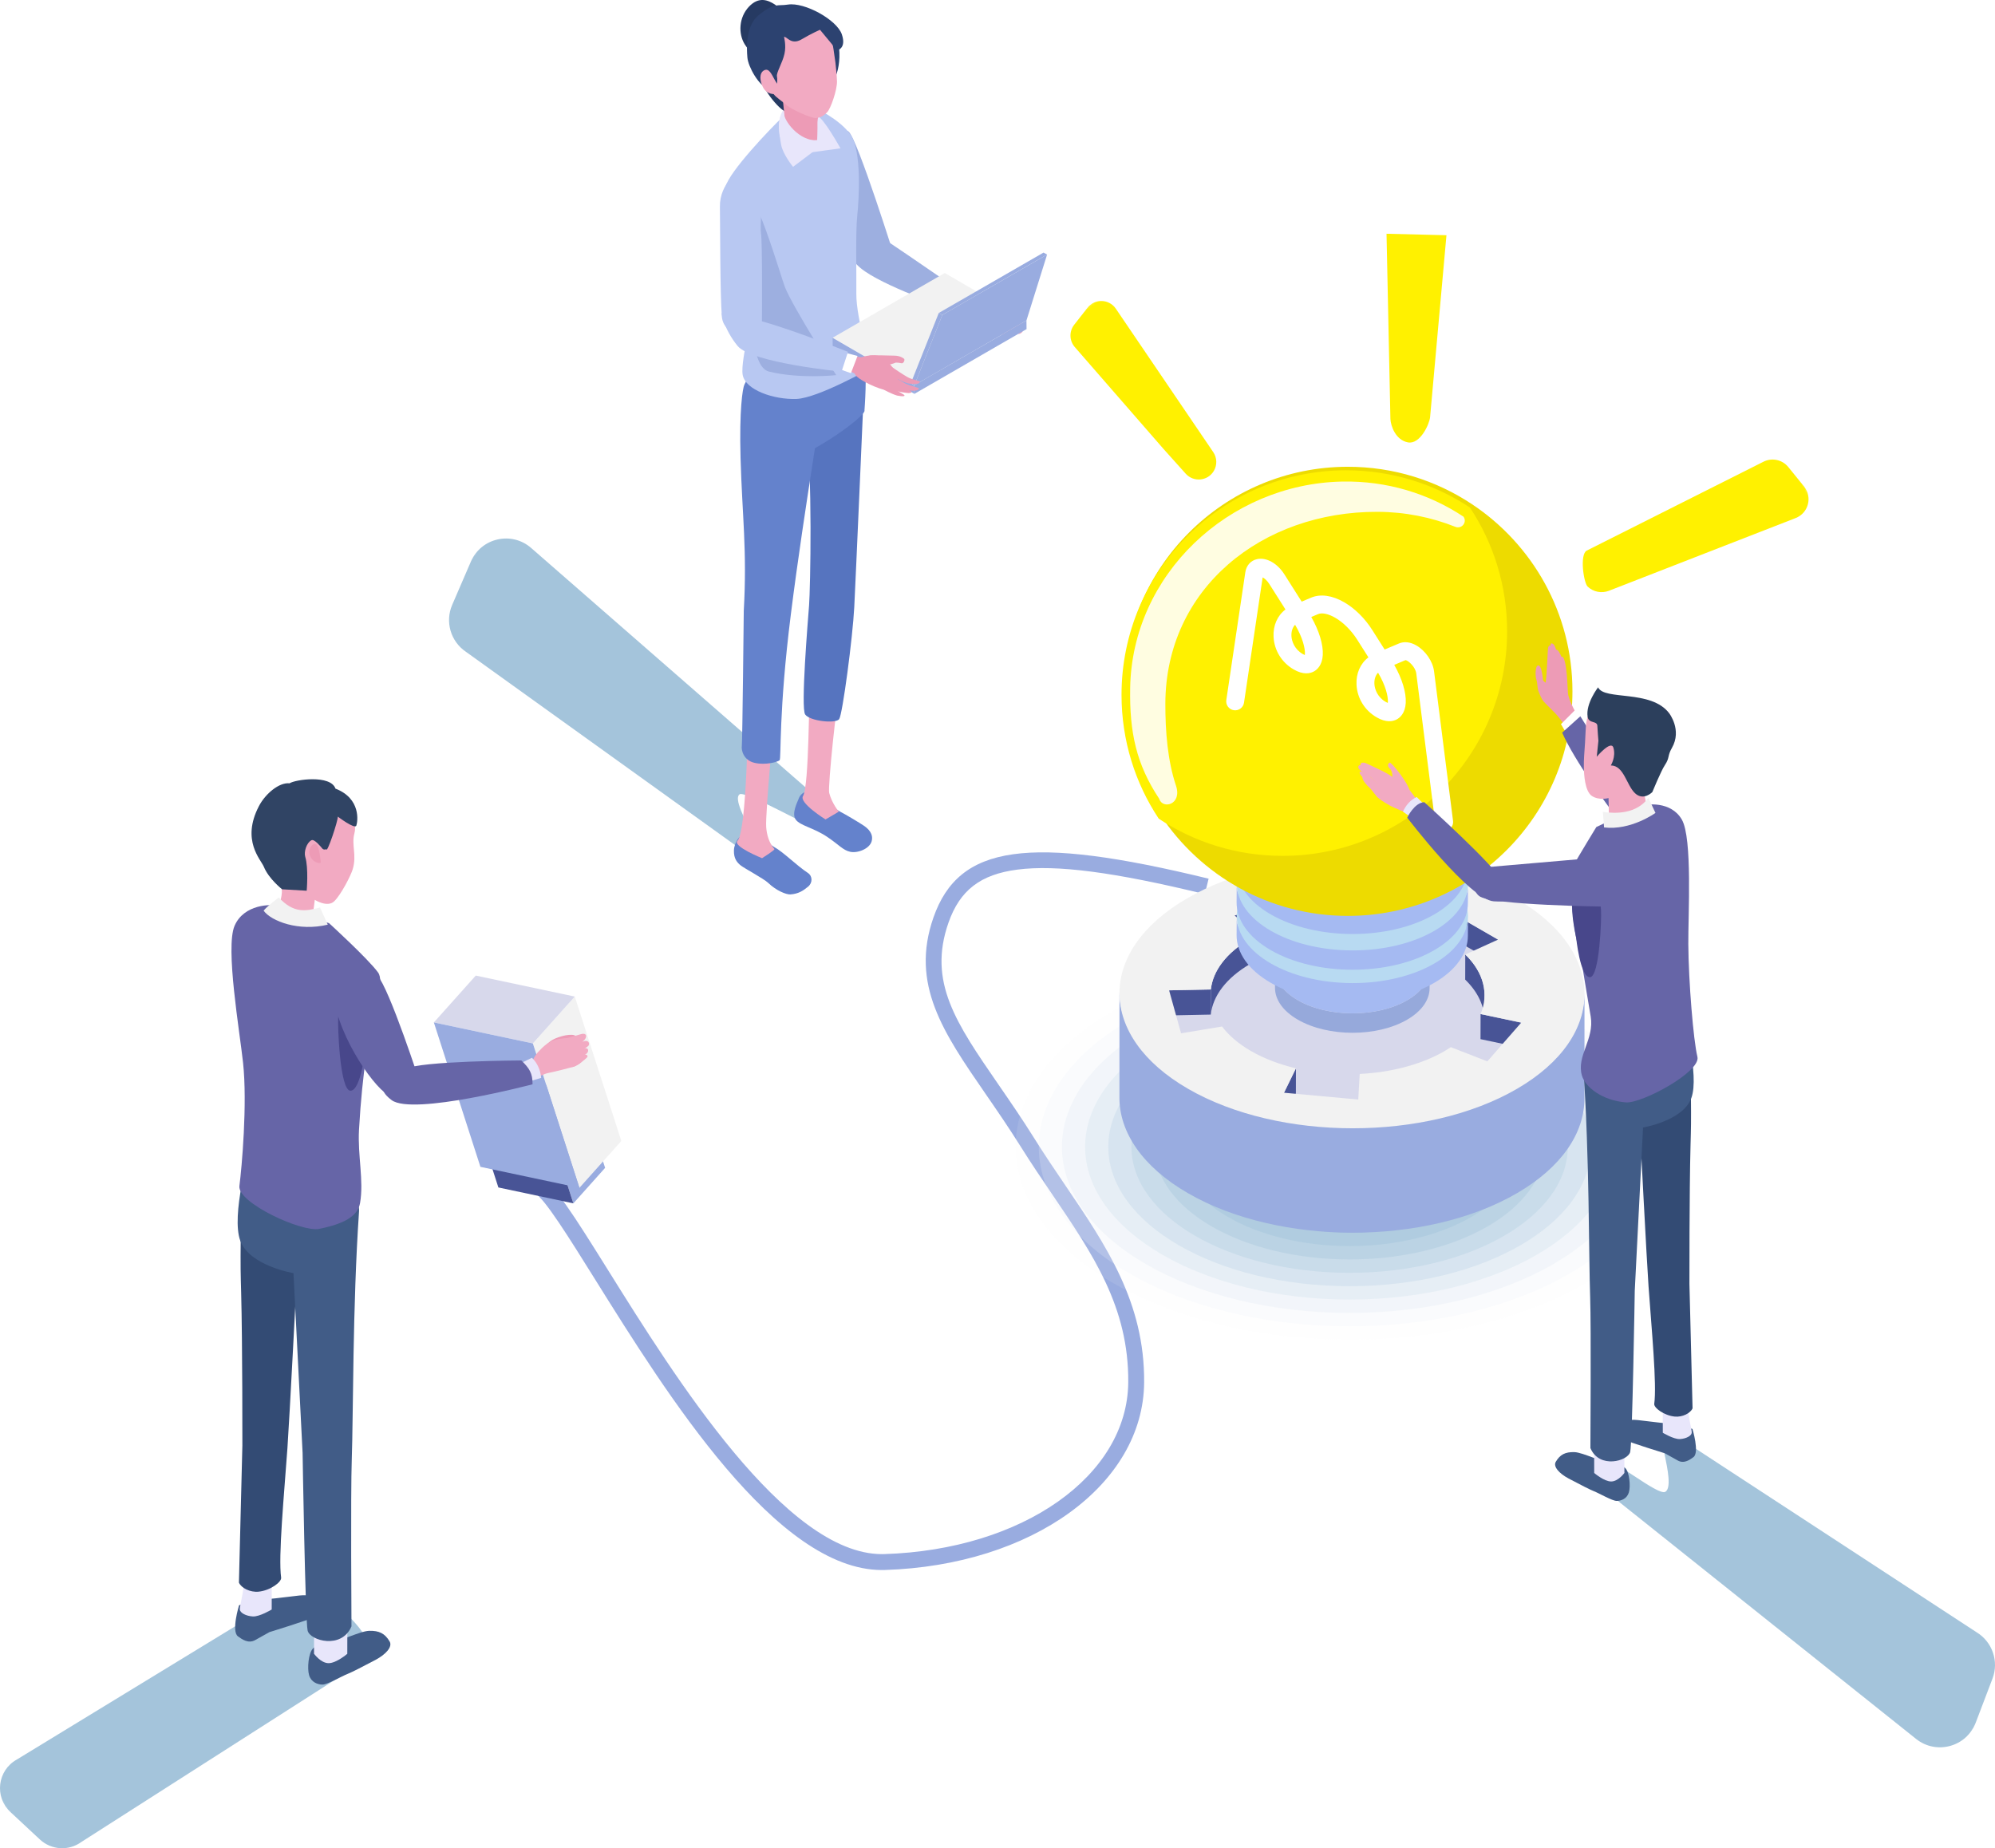<?xml version="1.0" encoding="UTF-8"?><svg xmlns="http://www.w3.org/2000/svg" width="659.777" height="611.292" xmlns:xlink="http://www.w3.org/1999/xlink" viewBox="0 0 659.777 611.292"><defs><style>.v{fill:#fffde1;}.v,.w,.x,.y,.z,.aa,.ab,.ac,.ad,.ae,.af,.ag,.ah,.ai,.aj,.ak,.al,.am,.an,.ao,.ap,.aq,.ar,.as,.at,.au,.av,.aw,.ax,.ay,.az,.ba,.bb,.bc,.bd,.be,.bf,.bg,.bh,.bi,.bj,.bk,.bl,.bm{stroke-width:0px;}.bn{mask:url(#m);}.w{fill:#b8daf2;}.x{fill:#b8c8f2;}.y{fill:#ccdeeb;opacity:.556;}.z{fill:#d7d8eb;}.aa{fill:#2c3f5c;}.bo{filter:url(#k);}.ab{fill:url(#i);}.bp{isolation:isolate;}.ac{fill:#a5baf2;}.bq{filter:url(#q);}.ad{fill:#f5f8fb;opacity:.111;}.ae{fill:url(#l);}.af{fill:#aecbdf;opacity:.889;}.ag{fill:#96a9db;}.ah{fill:#2c4270;}.ai,.bf{fill:#a4c4db;}.aj{fill:url(#u);}.br{filter:url(#e);}.ak{fill:#304464;}.al,.bh{fill:#fff;}.am{fill:#9dafe0;}.bs{filter:url(#n);}.bt{filter:url(#t);}.an{fill:#d7e5ef;opacity:.444;}.ao{fill:#5674bf;}.ap{fill:#ed9bb6;}.bu{mask:url(#d);}.aq{fill:#415c87;}.ar{fill:url(#f);}.bv{filter:url(#h);}.as{fill:#e8e6fb;}.at{fill:#263a62;}.au{fill:#6482cc;}.av{fill:#334b74;}.aw{fill:#eddb00;}.ax{fill:#f2aac2;}.ay{fill:url(#r);}.bw{mask:url(#g);}.bx{mask:url(#s);}.az{fill:#48478b;}.ba{fill:#e688a7;}.by{mask:url(#j);}.bb{fill:#c2d8e7;opacity:.667;}.bc{fill:#e1ebf3;opacity:.333;}.bd{fill:#fff100;}.be{fill:#6665a7;}.bf{mix-blend-mode:multiply;}.bg{fill:#f2f2f2;}.bh{opacity:0;}.bi{fill:#485496;}.bz{mask:url(#p);}.bj{fill:#99ace0;}.bk{fill:#b8d1e3;opacity:.778;}.bl{fill:url(#o);}.bm{fill:#ebf2f7;opacity:.222;}</style><filter id="e" x="-16.75" y="491.979" width="157.674" height="141.117" color-interpolation-filters="sRGB" filterUnits="userSpaceOnUse"><feColorMatrix result="cm" values="-1 0 0 0 1 0 -1 0 0 1 0 0 -1 0 1 0 0 0 1 0"/><feFlood flood-color="#fff" result="bg"/><feBlend in="cm" in2="bg"/></filter><linearGradient id="f" x1="3894.029" y1="-3331.188" x2="3896.569" y2="-3230.613" gradientTransform="translate(-2800.225 3624.686) scale(.735 .938)" gradientUnits="userSpaceOnUse"><stop offset=".112" stop-color="#fff"/><stop offset="1" stop-color="#000"/></linearGradient><mask id="d" x="-16.75" y="491.979" width="157.674" height="141.117" maskUnits="userSpaceOnUse"><g class="br"><rect class="ar" x="24.758" y="492.495" width="74.658" height="140.086" transform="translate(-365.11 933.76) rotate(-124.692)"/></g></mask><filter id="h" x="127.235" y="152.632" width="184.192" height="166.671" color-interpolation-filters="sRGB" filterUnits="userSpaceOnUse"><feColorMatrix result="cm" values="-1 0 0 0 1 0 -1 0 0 1 0 0 -1 0 1 0 0 0 1 0"/><feFlood flood-color="#fff" result="bg"/><feBlend in="cm" in2="bg"/></filter><linearGradient id="i" x1="3836.018" y1="-3333.823" x2="3838.991" y2="-3216.072" gradientTransform="translate(-2601.041 3289.663) scale(.735 .938)" xlink:href="#f"/><mask id="g" x="127.235" y="152.632" width="184.192" height="166.671" maskUnits="userSpaceOnUse"><g class="bv"><rect class="ab" x="175.629" y="153.966" width="87.405" height="164.004" transform="translate(-100.277 276.433) rotate(-54.308)"/></g></mask><filter id="k" x="342.627" y="89.721" width="78.765" height="83.44" color-interpolation-filters="sRGB" filterUnits="userSpaceOnUse"><feColorMatrix result="cm" values="-1 0 0 0 1 0 -1 0 0 1 0 0 -1 0 1 0 0 0 1 0"/><feFlood flood-color="#fff" result="bg"/><feBlend in="cm" in2="bg"/></filter><linearGradient id="l" x1="2093.657" y1="-4481.481" x2="2095.02" y2="-4427.521" gradientTransform="translate(-1156.711 4301.653) scale(.735 .938)" xlink:href="#f"/><mask id="j" x="342.627" y="89.721" width="78.765" height="83.44" maskUnits="userSpaceOnUse"><g class="bo"><rect class="ae" x="361.983" y="93.864" width="40.053" height="75.155" transform="translate(3.871 273.637) rotate(-39.596)"/></g></mask><filter id="n" x="508.266" y="138.229" width="98.363" height="80.347" color-interpolation-filters="sRGB" filterUnits="userSpaceOnUse"><feColorMatrix result="cm" values="-1 0 0 0 1 0 -1 0 0 1 0 0 -1 0 1 0 0 0 1 0"/><feFlood flood-color="#fff" result="bg"/><feBlend in="cm" in2="bg"/></filter><linearGradient id="o" x1="-1691.143" y1="-3480.778" x2="-1689.569" y2="-3418.436" gradientTransform="translate(1799.159 3404.5) scale(.735 .938)" xlink:href="#f"/><mask id="m" x="508.266" y="138.229" width="98.363" height="80.347" maskUnits="userSpaceOnUse"><g class="bs"><rect class="bl" x="534.31" y="134.988" width="46.275" height="86.83" transform="translate(466.441 -399.778) rotate(63.308)"/></g></mask><filter id="q" x="449.104" y="74.016" width="40.691" height="75.493" color-interpolation-filters="sRGB" filterUnits="userSpaceOnUse"><feColorMatrix result="cm" values="-1 0 0 0 1 0 -1 0 0 1 0 0 -1 0 1 0 0 0 1 0"/><feFlood flood-color="#fff" result="bg"/><feBlend in="cm" in2="bg"/></filter><linearGradient id="r" x1="387.632" y1="-3554.325" x2="388.994" y2="-3500.364" gradientTransform="translate(183.717 3412.161) scale(.735 .938) skewX(-.011)" xlink:href="#f"/><mask id="p" x="449.104" y="74.016" width="40.691" height="75.493" maskUnits="userSpaceOnUse"><g class="bq"><rect class="ay" x="449.423" y="74.185" width="40.053" height="75.155" transform="translate(-.933 3.995) rotate(-.487)"/></g></mask><filter id="t" x="495.105" y="440.922" width="185.098" height="162.908" color-interpolation-filters="sRGB" filterUnits="userSpaceOnUse"><feColorMatrix result="cm" values="-1 0 0 0 1 0 -1 0 0 1 0 0 -1 0 1 0 0 0 1 0"/><feFlood flood-color="#fff" result="bg"/><feBlend in="cm" in2="bg"/></filter><linearGradient id="u" x1="83.799" y1="-2361.65" x2="86.772" y2="-2243.903" gradientTransform="translate(524.553 2664.222) scale(.735 .938)" xlink:href="#f"/><mask id="s" x="495.105" y="440.922" width="185.098" height="162.908" maskUnits="userSpaceOnUse"><g class="bt"><rect class="aj" x="543.951" y="440.375" width="87.405" height="164.004" transform="translate(1346.465 316.417) rotate(123.18)"/></g></mask></defs><g class="bp"><g id="b"><g id="c"><g class="bu"><path class="bf" d="M120.51,549.378c5.827-4.387-4.232-14.778-10.16-19.028v-0c-3.409-2.444-17.139-1.696-20.798.356l-84.03,51.277c-6.388,3.582-7.44,12.346-2.08,17.337l9.746,9.075c3.792,3.531,9.556,3.874,13.74.818l93.581-59.835Z"/></g><path class="bj" d="M291.654,519.279c-34.847.005-70.951-57.841-94.919-96.24-8.581-13.746-16.686-26.731-19.719-28.245l2.35-4.706c4.175,2.085,10.032,11.264,21.831,30.167,21.937,35.144,58.529,93.765,90.463,93.765.273,0,.545-.004.818-.013,45.753-1.448,80.425-25.885,80.651-56.841.181-24.809-11.567-42.126-25.17-62.177-3.4-5.012-6.916-10.194-10.311-15.621-3.999-6.392-7.923-12.085-11.717-17.591-13.947-20.237-24.964-36.222-17.216-58.34,8.443-24.104,31.403-27.339,90.993-12.818l-1.246,5.11c-29.895-7.285-49.006-9.787-61.97-8.113-12.234,1.58-19.057,6.831-22.814,17.559-6.864,19.596,2.464,33.131,16.583,53.617,3.827,5.553,7.785,11.295,11.846,17.787,3.343,5.343,6.831,10.485,10.204,15.457,13.509,19.913,26.269,38.721,26.076,65.168-.247,33.84-37.109,60.519-85.744,62.059-.328.01-.661.015-.99.015Z"/><polygon class="bj" points="177.957 361.821 188.456 350.081 200.121 386.263 189.623 398.003 177.957 361.821"/><polygon class="bi" points="177.957 361.821 189.623 398.003 164.82 392.746 153.154 356.564 177.957 361.821"/><polygon class="bg" points="176.226 345.106 190.085 329.608 205.485 377.371 191.626 392.869 176.226 345.106"/><polygon class="z" points="143.484 338.166 157.343 322.668 190.085 329.608 176.226 345.106 143.484 338.166"/><polygon class="bj" points="176.226 345.106 191.626 392.869 158.884 385.929 143.484 338.166 176.226 345.106"/><path class="aq" d="M109.406,542.761c1.929.759,9.443-3.291,12.692-3.375,3.256-.083,5.201.847,6.763,3.535,1.007,1.732-1.192,4.228-4.703,6.095-4.364,2.32-7.911,4.111-9.073,4.564-2.097.818-6.797,3.593-8.432,3.59-1.636-.003-3.739-.799-4.425-3.089-.686-2.29-.198-7.301,1.229-8.802,1.428-1.501,5.95-2.518,5.95-2.518Z"/><path class="aq" d="M84.649,528.738c1.483.781,10.8-.681,14.344-1.032,3.025-.299,5.193.187,6.234,1.692,1.04,1.505.826,4.451-1.058,5.366-2.403,1.167-15.07,5.056-15.07,5.056,0,0-2.375,1.297-4.674,2.61-2.298,1.313-4.415-.257-5.726-1.208-2.284-1.655.352-10.264.352-10.264l5.598-2.22Z"/><path class="as" d="M114.856,546.99s-3.603,3.098-6.182,3.097c-2.579-.001-4.822-3.115-4.822-3.115l.019-11.224,11.004.018-.019,11.224Z"/><path class="as" d="M89.856,532.337s-4.013,2.433-6.258,2.296c-2.245-.137-4.192-1.17-4.285-2.313-.093-1.144,1.505-6.328,1.411-10.589l9.15-.148-.018,10.754Z"/><path class="av" d="M98.217,421.178s-18.506-23.315-18.607-12.358c-.101,10.957-.031,12.138.144,18.703.446,16.732.402,50.571.402,50.571l-1.139,45.344c.792,1.81,3.736,3.267,6.473,3.003,3.873-.374,7.686-3.191,7.484-4.648-.976-7.025.958-27.083,2.082-42.824.654-9.153,3.04-55.589,3.16-57.791Z"/><path class="aq" d="M118.741,400.671c.747-10.865-31.968-30.902-35.206-22.854-1.164,2.893-7.147,24.228-4.073,32.544,3.074,8.316,17.593,10.726,17.593,10.726l3.018,59.462s.879,55.466,1.665,58.776c.787,3.31,11.257,6.301,14.501-1.414,0,0-.289-44.286.089-54.964.533-15.073.25-50.822,2.412-82.276Z"/><path class="be" d="M79.175,392.255c-.715,5.533,20.587,15.354,26.357,14.193,8.459-1.703,12.796-4.271,13.547-8.565,1.294-7.388-.835-15.681-.351-24.247,1.114-19.725,3.467-31.112,4.443-37.121.633-3.922,4.023-11.897,1.853-14.884-3.308-4.547-16.176-16.277-16.176-16.277,0,0-15.52-5.297-16.8-5.693-2.337-.723-11.383-.635-14.475,6.548-3.092,7.183,1.69,34.879,2.81,45.279,1.463,13.583-.421,34.68-1.208,40.768Z"/><path class="ax" d="M87.817,281.223c.368,1.97,1.495,5.008,1.495,5.008,6.178,6.341,3.74,12.482,1.47,15.097,0,0,3.627,1.458,7.656,1.876,4.029.417,5.091-1.063,5.091-1.063l.577-4.519s4.202,2.671,6.456.447c2.253-2.223,5.452-8.435,6.094-10.595,1.41-4.745-.499-7.951.559-11.868,1.265-4.684-3.29-9.394-6.889-12.65-3.6-3.256-11.512-2.483-16.01-.659-3.912,1.587-6.533,5.092-7.231,7.939-.699,2.847-.158,6.245.733,10.988Z"/><path class="ap" d="M104.522,279.24c-1.157-.609-2.705,1.554-2.099,3.52.606,1.966,2.592,3.007,3.682,2.581,0,0-.425-5.492-1.582-6.101Z"/><path class="ak" d="M85.607,266.659c2.181-4.196,6.751-7.959,10.144-7.582,1.911-1.269,13.602-2.91,15.194,1.758,8.511,3.285,7.37,10.934,6.894,12.237-.476,1.302-6.118-2.978-6.118-2.978.075,1.413-3.581,12.306-3.794,10.784,0,0-.868.312-1.276-.171-.694-.822-2.685-3.275-3.651-2.802-1.573.771-2.563,3.805-2.052,5.481,1.135,3.725.482,11.216.482,11.216l-8.131-.47s-4.421-3.458-6.031-7.424c-.985-2.424-7.544-8.727-1.66-20.049Z"/><path class="bg" d="M105.837,300.156c-4.7,1.206-8.665,2.05-13.649-3.335,0,0-4.167,3.182-5.003,4.385,2.549,3.502,11.623,6.929,21.21,4.62l-2.559-5.67Z"/><path class="az" d="M120.923,346.269s1.456-17.656-5.144-20.436c-6.6-2.78-3.608,7.023-3.927,10.657-.219,2.492.507,24.312,4.071,24.262,3.563-.051,5-14.483,5-14.483Z"/><path class="be" d="M124.761,322.551c4.019,4.313,14.292,36.043,14.292,36.043,0,0-5.771,6.502-10.921,3.409-5.15-3.093-17.926-21.591-18.008-35.658-.082-14.068,10.617-8.107,14.637-3.794Z"/><path class="ap" d="M175.802,354.323c-.091-2.76.946-4.208,4.371-8.251.258-.304,1.576-1.784,3.502-2.615,2.896-1.249,6.729-1.756,6.915-.396.146,1.073-5.116,3.427-5.824,3.837-1.877,1.089.026,2.473-1.083,4.291-1.442,2.362-5.487,3.628-7.881,3.133Z"/><path class="ax" d="M191.635,345.006c-2.521.793-7.976,1.019-6.333-1.081.173.062,3.487-.893,6.769-1.869,2.715-.807,2.086,2.157-.435,2.95Z"/><path class="ax" d="M192.453,344.688c2.151-1.226,2.881.612,2.029,1.304-.774.629-2.351,1.865-3.411,2.162-1.061.297-2.167.281-2.451-.808-.285-1.089,2.605-1.958,3.834-2.658Z"/><path class="ax" d="M193.083,346.914c1.656-.784,1.888,1.082.637,1.743-.881.466-1.788,1.795-2.675,1.854-1.487.099-2.306-.024-1.324-1.478.706-.633.994-.998,3.362-2.119Z"/><path class="ax" d="M191.856,349.051c1.677-.736,2.985-.053,2.235.75-.68.728-2.999,2.439-3.812,2.796-1.364.599-1.91.47-1.482-1.232.253-.012,1.382-1.578,3.058-2.314Z"/><path class="ax" d="M175.352,352.445l2.001,4.118s2.476-1.421,4.089-1.705c1.051-.185,7.663-1.768,8.798-2.251,1.135-.484,2.952-1.675,2.894-2.972-.042-.941.666-3.288-.732-5.773-.339-.603-5.178-.915-8.673.044-2.991.821-4.829,3.124-5.203,3.469-2.062,1.9-2.448,3.971-3.175,5.07Z"/><path class="as" d="M174.708,357.782l4.276-1.285c-.26-2.492-1.179-4.843-3.075-6.643l-3.826,1.872c2.615,4.849,1.03,1.493,2.625,6.056Z"/><path class="be" d="M134.288,353.515c4.444-2.595,38.111-2.776,38.111-2.776,2.651,2.535,3.781,4.261,3.718,7.886,0,0-39.593,10.454-46.595,5.236-7.002-5.219.323-7.75,4.766-10.345Z"/><g class="bw"><path class="bf" d="M254.154,287.444c4.336,2.86-13.527-22.298-9.536-24.74,2.569-1.572,36.335,18.804,37.258,15.59,0,0-8.219-11.552-11.92-14.78l-94.299-82.281c-6.461-5.637-16.539-3.352-19.937,4.521l-6.178,14.316c-2.403,5.569-.516,12.061,4.498,15.473l100.113,71.902Z"/></g><path class="ax" d="M311.491,94.436l-2.566,4.279s8.242,4.527,8.519,4.729c2.665-.807,3.408-2.787,3.459-5.082l-9.412-3.927Z"/><path class="ax" d="M320.363,98.348s3.16-.612,5.789.174c2.405.718,4.582,2.546,4.727,2.697.171.177,1.236.651,1.608,1.61.248.641-.158,1.967-.416,2.395-.591.979-1.992,1.35-2.515,1.84-.624.584-.66,1.164-1.425.98-3.064-.738-11.387-1.852-13.579-7.557-2.382-1.255,5.81-2.139,5.81-2.139Z"/><path class="ax" d="M326.963,98.451c.359-.315,11.259,7.456,11.152,8.336-.027.224-.507.78-1.206.904-.7.124-6.358-5.275-6.572-5.823-.214-.549-3.374-3.417-3.374-3.417Z"/><path class="ax" d="M329.601,101.847c.359-.314,8.711,6.832,8.604,7.712-.027.224-.507.78-1.206.904-.7.124-6.358-5.275-6.572-5.823-.213-.548-.826-2.793-.826-2.793Z"/><path class="ax" d="M327.359,102.673c.359-.315,8.711,6.832,8.604,7.712-.027.224-.507.78-1.206.904s-6.358-5.275-6.572-5.823c-.213-.549-.826-2.793-.826-2.793Z"/><path class="ax" d="M327.154,105.226c.272-.237,6.579,5.16,6.498,5.824-.021.169-.383.589-.911.682-.529.093-4.802-3.984-4.963-4.398-.161-.414-.624-2.109-.624-2.109Z"/><path class="ba" d="M320.373,101.546c1.081-1.533,6.316-3.646,6.706-2.936.284.517,1.537,1.19,1.724,1.749.324.973-1.33,2.93-2.426,2.405-.661-.316-.938.765-1.281.753-.343-.012-.566-.237-1.578-.168-1.297.089-3.751-.943-3.144-1.804Z"/><path class="ax" d="M320.676,98.317c2.257-.714,6.471-.996,7.912-.072l-1.298,2.109c-.521.128-.925,2.148-2.049,2.467-1.124.319-3.404.308-4.414-.768-.973-1.037-1.456-4.362-.149-3.736Z"/><path class="ax" d="M323.971,98.078c.745-.773,3.861-.968,4.446-1.041.748-.094,3.588-.815,3.764-.764.669.196.173,1.766-.273,2.115-.545.427-2.384.308-2.384.308,0,0,.214-.273-2.041,1.254-2.255,1.527-3.513-1.872-3.513-1.872Z"/><path class="am" d="M296.197,86.158s-12.444-39.823-15.523-42.609c-3.078-2.786-3.529,17.107-2.526,23.191,2.13,12.919,2.755,20.315,6.816,21.709,5.974,2.05,11.234-2.291,11.234-2.291Z"/><polygon class="al" points="314.712 95.003 310.828 100.939 314.276 102.334 317.282 96.661 314.712 95.003"/><path class="am" d="M284.317,74.142s-6.044,7.545-.934,13.359c5.11,5.814,28.204,13.696,28.52,13.927l3.828-6.415s-30.879-21.479-31.414-20.87Z"/><path class="au" d="M278.085,268.577c-1.365-.682-3.284-2.271-4.117-4.16-.421-.955.225-3.513-4.259-3.25-4.484.263-5.277,2.179-5.605,3.083-.328.904-2.41,4.784-.953,6.814,1.457,2.03,5.864,2.675,10.431,5.737,3.899,2.614,5.153,4.384,7.593,4.925,2.44.541,6.4-.985,7.089-3.469.689-2.484-1.155-4.182-2.523-5.128-1.369-.946-6.29-3.869-7.655-4.552Z"/><path class="ax" d="M277.774,228.274l-9.797-1.446c-.563,2.102-.31,33.012-2.415,36.486-1.362,2.247,7.454,7.72,7.454,7.72l4.393-2.585s-2.271-2.679-3.183-6.205c-.508-1.965,2.585-31.796,3.549-33.97Z"/><path class="ao" d="M282.517,200.817c.519-10.056,3-67.594,3-67.594l-19.025,7.027c2.321,16.26,1.488,54.652,1.086,59.914-.402,5.262-2.791,33.941-1.299,36.14,1.492,2.2,10.149,3.147,11.259,1.524,1.11-1.623,4.461-26.955,4.98-37.011Z"/><path class="au" d="M267.25,293.25c1.524-1.251,1.503-3.481-.067-4.527-3.919-2.612-8.007-6.837-11.072-8.527-1.839-1.014-6.54-5.937-9.028-5.054-2.489.882-4.295,3.52-4.363,6.178-.068,2.658,1.052,3.977,2.288,4.946,1.237.97,7.632,4.382,9.05,5.752,2.648,2.558,5.988,3.895,7.326,3.807,2.773-.182,4.342-1.325,5.866-2.575Z"/><path class="ax" d="M256.234,235.701l-8.815-.521s-.375,39.656-3.518,42.889c-1.762,1.812,8.123,5.771,8.123,5.771,0,0,4.34-2.719,4.087-3.014-1.803-2.096-2.529-4.736-2.718-7.262-.339-4.533,2.841-37.862,2.841-37.862Z"/><path class="au" d="M246.168,127.247c-.562,1.22-1.708,8.238-1.255,24.25.544,19.241,2.194,30.398,1.062,50.55,0,0-.447,43.323-.643,44.696-.196,1.373.531,4.715,4.203,5.565,3.672.85,7.74-.314,8.296-.869.573-.572-.347-15.895,3.71-48.195,4.551-36.238,11.575-75.456,11.058-76.735-4.181-10.341-20.646-11.827-26.43.738Z"/><path class="au" d="M285.701,118.737c1.228,3.853.199,16.951.199,16.951.837,1.996-21.39,17.558-26.785,16.096-3.416-.925-13.547-5.495-13.825-6.371-.886-2.793,2.012-20.79,2.667-23.397,1.32-5.26,17.093-9.229,23.341-10.1,2.95-.411,13.175,2.969,14.403,6.822Z"/><path class="x" d="M239.926,61.851c1.065-4.888,14.826-19.332,18.939-23.193,0,0-.595,1.181-1.204,2.832,1.463-1.85,3.007-3.409,4.613-4.422,2.574-1.624,4.924-1.615,7.001-.768-.211-.571-.336-.929-.336-.929,0,0,8.71,3.871,12.388,9.227,3.678,5.356,2.776,21.096,2.187,26.676-.59,5.579-.231,18.085-.307,25.948-.078,8.083,4.958,24.468,4.958,24.468,0,0-17.604,9.999-24.78,10.26-7.418.27-16.883-2.925-17.771-7.974-.887-5.05,4.537-24.464,4.537-24.464-6.158-12.853-11.292-32.772-10.227-37.66Z"/><path class="am" d="M259.627,95.053c2.776,6.858,16.928,29.017,16.928,29.017,0,0-11.823,1.335-22.12-1.144-4.518-1.088-4.431-9.019-7.378-15.441-2.947-6.422-2.401-20.653-2.401-20.653,0,0,1.21-18.379,1.766-20.626,2.113-8.543,11.845,25.487,13.206,28.848Z"/><path class="as" d="M270.329,38.42c1.934.37,7.632,10.65,7.632,10.65l-10.121,1.366s-7.125-7.186-6.838-9.761c.201-1.797,7.393-2.626,9.326-2.255Z"/><path class="as" d="M260.324,35.166c4.056-2.704,6.676.195,6.676.195-.577.027-9.055,10.052-9.055,10.052,0,0-1.677-7.543,2.378-10.247Z"/><path class="at" d="M256.296,1.514c2.327,1.53,6.332,8.166,5.709,13.248-.374,3.049-2.955,10.482-4.49,10.362-2.772-.217-8.88-6.745-11.177-10.398-2.297-3.653-1.928-9.038,1.327-12.493,3.255-3.455,6.304-2.249,8.632-.719Z"/><path class="at" d="M263.928,33.061c-1.609,2.684-3.211,4.357-4.591,3.627-2.492-1.319-8.819-9.159-7.733-12.757.518-1.715,15.005,4.657,12.324,9.13Z"/><path class="ah" d="M276.953,12.47c-.821-3.648-21.358-3.782-21.358-3.782,0,0,.179,19.823,1.546,20.981,2.868,2.428,11.44,3.465,16.036-.057,2.452-1.22,5.902-7.696,3.776-17.142Z"/><path class="ap" d="M270.97,34.997c.006,1.981-.702,4.441-.626,6.121.048,1.065-.092,5.203-.092,5.203-4.085.522-7.505-2.158-10.642-6.197l-.729-7.316s12.086,1.286,12.088,2.189Z"/><path class="ax" d="M269.91,39.052c1.713-.249,2.495-.783,3.643-1.929,1.149-1.146,3.287-7.258,3.257-10.179-.016-1.663-.511-6.189-.511-6.189,0,0-.463-3.169-.655-4.536-1.591-11.364-12.476-13.804-21.428-8.405-11.385,6.866-3.39,15.013,1.518,23.133.692,1.146,3.251,2.773,4.616,3.99,1.365,1.217,8.165,4.317,9.558,4.115Z"/><path class="ah" d="M250.853,5.068c5.253-4.304,6.283-3.005,9.704-3.549,5.549-.882,16.224,5.052,17.849,9.839,1.625,4.787-1.595,5.28-1.595,5.28l-5.625-6.791s-2.723,1.178-6.107,3.173c-3.497,2.061-4.918-1.127-5.79-.793,0,0,.772,2.779.147,5.572-.693,3.097-2.777,6.293-2.481,7.501,0,0,.98,5.013-2.999,3.953-2.926-.78-6.515-7.102-6.786-10.242-.638-7.407.989-11.735,3.684-13.944Z"/><path class="ax" d="M256.293,26.563c1.151,2.105,3.023,3.237,1.388,4.132-1.635.894-4.136.387-5.287-1.718-1.151-2.105-1.373-4.801.262-5.695,1.635-.894,2.485,1.176,3.637,3.281Z"/><path class="as" d="M259.213,37.241c-.17,2.246,4.797,9.78,11.861,9.255l.701,1.524c-.001-.001-9.495,7.159-9.495,7.159,0,0-3.249-3.932-3.907-7.13-.658-3.199-1.437-9.886.84-10.807Z"/><polygon class="bj" points="302.4 130.267 275.383 114.566 275.35 111.708 302.367 127.408 302.4 130.267"/><polygon class="bg" points="302.367 127.408 275.35 111.708 312.446 90.291 339.463 105.991 302.367 127.408"/><polygon class="bj" points="339.463 105.991 339.495 108.85 302.4 130.267 302.367 127.408 339.463 105.991"/><polygon class="bj" points="339.463 105.991 302.4 127.408 311.648 104.157 346.291 84.19 339.463 105.991"/><polygon class="bj" points="345.113 83.541 346.291 84.19 311.648 104.157 310.47 103.508 345.113 83.541"/><polygon class="bj" points="301.221 126.759 302.4 127.408 311.648 104.157 310.47 103.508 301.221 126.759"/><path class="x" d="M251.976,106.989s.206-27.085-.322-30.03c-.528-2.944,1.89-22.962-2.702-22.259-4.591.703-10.965,6.057-10.867,13.615.098,7.558.054,28.626.631,36.305.577,7.68,13.044,8.29,13.259,2.368Z"/><path class="ap" d="M282.665,123.561l-2.696-1.395,1.681-4.417,3.194.411c2.221-.737,5.085-.939,6.678-.082,2.565,1.379,4.263,4.418,4.263,4.418,0,0,1.499-.36.998,3.268-.295,2.132-1.439,2.732-3.661,3.152-1.559.295-10.007-3.451-10.458-5.358Z"/><polygon class="al" points="276.789 121.799 279.229 116.564 283.599 117.733 281.414 123.425 276.789 121.799"/><path class="x" d="M243.926,114.408c-4.588-5.627-5.285-10.804-5.285-10.804,0,0,5.571.514,12.546,2.438,12.359,3.41,29.061,10.339,29.261,10.319l-2.135,6.556s-29.8-2.882-34.388-8.509Z"/><path class="ap" d="M296.717,130.842c-1.928-.572-4.258-1.838-5.615-2.608-1.215-.691-2.711-1.195-2.3-2.146.411-.952,1.536-.132,4.837,1.075.963.451,1.946,1.276,3.071,2.038.857.58,1.964,1.145,2.224,1.347.602.467-.079.706-2.217.294Z"/><path class="ap" d="M296.672,129.4c-1.928-.572-2.852-1.476-4.209-2.246-1.216-.69-1.43-.851-2.545-1.556-1.11-1.353-.439-1.843,2.862-.636.642.444,3.386,2.023,4.744,2.76,1.775.963,3.92,1.561,3.921,1.849.001.857-2.635.242-4.773-.17Z"/><path class="ap" d="M299.829,128.996c-1.928-.572-3.68-1.59-5.037-2.361-1.215-.69-1.43-.851-2.544-1.557-1.11-1.353-.442-2.017,2.859-.81.647.448,2.713,1.718,4.083,2.461,1.762.957,4.663,1.438,4.663,1.724.001.857-1.887.955-4.024.543Z"/><path class="ap" d="M300.208,126.777c-1.928-.572-3.68-1.59-5.037-2.361-1.215-.69-1.431-.851-2.545-1.557-.671-.818-2.878-3.694-1.526-3.732.886-.025,2.5,1.745,3.806,2.223.625.432,3.947,2.687,5.27,3.405,1.81.982,4.055,1.185,4.056,1.479.001.857-1.887.955-4.024.543Z"/><path class="ap" d="M289.33,119.95c2.966,1.829,6.883-.019,6.883-.019,0,0,.989-.021,1.828.203.839.224,1.304-1.178.951-1.463-.444-.359-1.395-.979-3.073-1.038-1.678-.06-6.623-.179-8.097-.059-.87.071-.478.734,1.508,2.377Z"/><ellipse class="bh" cx="446.337" cy="379.324" rx="118.108" ry="68.189"/><ellipse class="ad" cx="446.337" cy="379.324" rx="110.449" ry="63.768"/><ellipse class="bm" cx="446.337" cy="379.324" rx="102.79" ry="59.346"/><ellipse class="bc" cx="446.337" cy="379.324" rx="95.13" ry="54.924"/><ellipse class="an" cx="446.337" cy="379.324" rx="87.471" ry="50.502"/><ellipse class="y" cx="446.337" cy="379.324" rx="79.812" ry="46.08"/><ellipse class="bb" cx="446.337" cy="379.324" rx="72.153" ry="41.658"/><ellipse class="bk" cx="446.337" cy="379.324" rx="64.494" ry="37.236"/><ellipse class="af" cx="446.337" cy="379.324" rx="56.835" ry="32.813"/><ellipse class="ai" cx="446.337" cy="379.324" rx="49.176" ry="28.392"/><path class="z" d="M495.013,304.959c26.407,15.246,26.407,39.964,0,55.21-26.407,15.246-69.22,15.246-95.627,0-26.407-15.245-26.407-39.964,0-55.21,26.406-15.246,69.22-15.246,95.627,0Z"/><g class="bp"><polygon class="bi" points="430.382 296.247 430.358 304.55 408.266 311.075 408.29 302.773 430.382 296.247"/><polygon class="bi" points="434.999 303.523 434.975 311.826 430.358 304.55 430.382 296.247 434.999 303.523"/><path class="bi" d="M469.474,306.783l-.024,8.302c-10.405-3.761-22.882-4.857-34.475-3.259l.024-8.303c11.593-1.599,24.07-.503,34.475,3.259Z"/><polygon class="bi" points="477.813 300.595 477.79 308.897 469.45 315.085 469.474 306.783 477.813 300.595"/><polygon class="bi" points="495.436 310.769 495.412 319.072 477.79 308.897 477.813 300.595 495.436 310.769"/><path class="bi" d="M415.832,309.238l-.024,8.302c-.788.413-1.564.819-2.326,1.262-8.037,4.67-12.372,10.655-13.063,16.767l.024-8.303c.691-6.112,5.026-12.096,13.063-16.767.762-.442,1.538-.849,2.326-1.261Z"/><polygon class="bi" points="400.443 327.267 400.419 335.57 386.614 335.847 386.638 327.545 400.443 327.267"/><path class="bi" d="M490.954,329.171l-.024,8.303c.013-4.665-2.108-9.335-6.366-13.468l.023-8.303c4.258,4.133,6.379,8.803,6.367,13.468Z"/><polygon class="bi" points="503.096 338.229 503.072 346.532 489.627 343.693 489.651 335.391 503.096 338.229"/><polygon class="bi" points="428.59 353.338 428.567 361.64 424.619 369.72 424.643 361.417 428.59 353.338"/><path class="bj" d="M524.02,328.24l-.023,35.158c-.032,11.323-7.474,22.628-22.344,31.269-29.925,17.391-78.616,17.391-108.75-.007-15.157-8.751-22.727-20.24-22.695-31.712l.024-35.158c-.033,11.472,7.537,22.961,22.694,31.712,30.134,17.398,78.825,17.397,108.75.007,14.87-8.642,22.312-19.947,22.343-31.269Z"/><path class="bg" d="M501.309,297.141c-30.121-17.39-78.799-17.398-108.737.001-29.926,17.39-29.767,45.594.354,62.984,30.134,17.398,78.825,17.397,108.75.007,29.939-17.398,29.766-45.594-.367-62.991ZM491.89,351.039l-12.069-4.693c-.646.435-1.317.856-2.028,1.269-7.83,4.55-17.85,7.074-28.114,7.584l-.483,8.462-24.552-2.244,3.947-8.08c-5.4-1.276-10.479-3.176-14.888-5.722-4.162-2.403-7.327-5.159-9.548-8.102l-13.56,2.245-3.956-14.214,13.805-.278c.691-6.112,5.026-12.096,13.063-16.767.762-.442,1.538-.849,2.326-1.261l-7.542-6.465,22.091-6.525,4.617,7.276c11.593-1.599,24.07-.503,34.475,3.259l8.339-6.188,17.623,10.175-10.848,4.933c6.165,5.985,7.851,13.095,5.063,19.689l13.446,2.838-11.206,12.81Z"/></g><path class="ag" d="M472.808,320.423l-.018,6.433c-.011,3.765-2.486,7.524-7.429,10.397-9.951,5.783-26.133,5.783-36.15 0-5.04-2.91-7.558-6.729-7.547-10.543l.018-6.433c-.011,3.813,2.507,7.633,7.547,10.543,10.017,5.783,26.198,5.783,36.15-0,4.944-2.873,7.418-6.632,7.429-10.397Z"/><path class="ac" d="M465.261,309.881c10.017,5.783,10.069,15.156.118,20.939-9.952,5.783-26.133,5.783-36.15 0-10.017-5.783-10.069-15.156-.118-20.939,9.952-5.783,26.133-5.783,36.15-0Z"/><path class="ac" d="M485.489,303.766l-.037,5.737c-.016,5.633-3.717,11.258-11.111,15.555-14.884,8.649-39.106,8.649-54.087 0-7.542-4.355-11.308-10.069-11.291-15.773l.037-5.737c-.016,5.705,3.749,4.249,11.291,8.604,14.981,8.649,39.203,8.649,54.087-0,7.394-4.297,11.095-2.752,11.111-8.386Z"/><ellipse class="w" cx="447.246" cy="302.999" rx="22.153" ry="38.245" transform="translate(142.982 749.385) rotate(-89.838)"/><path class="ac" d="M485.489,292.961l-.037,5.737c-.016,5.633-3.717,11.258-11.111,15.555-14.884,8.649-39.106,8.65-54.087 0-7.542-4.355-11.308-10.069-11.291-15.773l.037-5.737c-.016,5.705,3.749,4.249,11.291,8.604,14.981,8.649,39.203,8.649,54.087-0,7.394-4.297,11.095-2.752,11.111-8.386Z"/><ellipse class="w" cx="447.246" cy="292.193" rx="22.153" ry="38.245" transform="translate(153.787 738.61) rotate(-89.838)"/><path class="ac" d="M485.489,281.142l-.037,5.737c-.016,5.633-3.717,11.258-11.111,15.555-14.884,8.649-39.106,8.649-54.087 0-7.542-4.355-11.308-10.069-11.291-15.773l.037-5.737c-.016,5.705,3.749,4.249,11.291,8.604,14.981,8.649,39.203,8.649,54.087-0,7.394-4.297,11.095-2.752,11.111-8.386Z"/><path class="aw" d="M520.032,228.647c0,41.022-33.259,74.281-74.281,74.281-25.88,0-48.662-13.244-61.958-33.329-7.78-11.73-12.305-25.828-12.305-40.952,0-41.004,33.259-74.263,74.263-74.263,15.124,0,29.221,4.525,40.952,12.305,20.084,13.297,33.329,36.079,33.329,61.959Z"/><path class="bd" d="M498.424,208.809c0,41.022-33.242,74.264-74.264,74.264-15.141,0-29.221-4.525-40.951-12.305-7.78-11.73-12.305-25.828-12.305-40.952,0-41.004,33.259-74.263,74.263-74.263,15.124,0,29.222,4.525,40.952,12.305,7.78,11.73,12.305,25.81,12.305,40.952Z"/><path class="al" d="M477.598,274.835c-1.468,0-2.742-1.092-2.931-2.587l-6.279-49.481c-.281-2.209-2.631-4.295-3.555-4.441l-3.739,1.58c2.593,4.533,4,9.145,3.807,12.589-.193,3.44-1.936,4.879-2.958,5.431-1.295.7-3.505,1.152-6.66-.669-3.935-2.272-6.424-6.294-6.66-10.758-.199-3.763,1.271-7.058,3.934-9.08l-3.723-5.869c-1.935-3.052-4.585-5.691-7.271-7.242-2.243-1.295-4.361-1.741-5.66-1.19l-2.247.949c2.592,4.532,3.999,9.143,3.806,12.588-.192,3.439-1.935,4.879-2.956,5.431-1.296.701-3.503,1.155-6.662-.668-3.935-2.272-6.424-6.295-6.66-10.758-.198-3.764,1.272-7.059,3.934-9.08l-5.356-8.448c-.751-1.185-1.598-1.851-2.188-2.169l-6.164,41.445c-.24,1.616-1.738,2.733-3.362,2.492-1.617-.24-2.732-1.746-2.492-3.362l6.279-42.231c.341-2.296,1.81-3.934,3.932-4.383,3.054-.651,6.672,1.377,8.994,5.04l5.72,9.022,3.119-1.317c3.091-1.304,6.968-.765,10.921,1.517,3.538,2.043,6.844,5.309,9.31,9.198l4.086,6.443,4.752-2.009c1.711-.722,3.741-.491,5.721.648,3.037,1.748,5.449,5.268,5.866,8.559l6.279,49.481c.206,1.621-.941,3.102-2.563,3.308-.126.016-.252.024-.377.024ZM455.745,222.48c-1.221,1.249-1.247,3.071-1.213,3.706.1,1.897,1.126,4.454,3.709,5.945.298.172.537.284.72.356.012-.092.023-.2.031-.325.101-1.818-.705-5.38-3.247-9.683ZM428.309,206.639c-1.221,1.249-1.247,3.071-1.214,3.707.1,1.896,1.126,4.453,3.709,5.945.298.172.537.284.72.356.012-.092.023-.2.031-.325.102-1.819-.705-5.382-3.246-9.683Z"/><path class="v" d="M481.322,174.252c-7.971-3.18-16.661-4.937-25.744-4.969-38.209-.134-70.126,25.308-70.179,63.517-.013,9.212.758,18.824,3.518,27.06,2.104,6.279-4.446,7.945-5.547,4.33-7.562-11.397-9.858-21.907-9.606-36.666.64-37.504,32.574-67.482,70.076-68.248,14.841-.303,28.7,4.007,40.159,11.61l.04.061c1.223,1.839-.665,4.123-2.716,3.305Z"/><g class="by"><path class="bd" d="M384.783,148.479l7.345,8.191c2.612,2.913,7.301,2.456,9.301-.907h0c1.15-1.934,1.077-4.359-.187-6.221l-32.22-47.444c-2.208-3.25-6.941-3.41-9.363-.317l-4.404,5.626c-1.713,2.189-1.632,5.285.193,7.382l29.335,33.69Z"/></g><g class="bn"><path class="bd" d="M524.753,182.105c-2.406,1.332-.988,10.67.294,11.892h0c1.881,1.794,4.631,2.338,7.054,1.395l61.743-24.044c4.23-1.647,5.632-6.936,2.772-10.462l-5.199-6.411c-2.023-2.494-5.531-3.202-8.363-1.687l-58.3,29.318Z"/></g><g class="bz"><path class="bd" d="M459.829,138.568c.115,2.378,1.762,7.009,5.812,7.749s7.121-6.135,7.315-8.377l5.41-60.139-19.821-.489,1.285,61.256Z"/></g><g class="bx"><path class="bf" d="M550.609,472.476c-4.458-2.667,4.077,18.283.197,20.898-2.498,1.683-18.563-12.396-19.345-9.144h-0c-1.147,4.775.572,9.783,4.41,12.846l97.815,78.069c6.702,5.349,16.67,2.624,19.719-5.39l5.544-14.572c2.157-5.669-.013-12.072-5.172-15.261l-103.168-67.445Z"/></g><path class="ap" d="M511.036,226.901c.628-4.26.79-12.027.933-12.625.141-.592.463-.918.806-.762.03-.419.1-.694.237-.709.833-.09,1.314,1.043,1.608,2.129.059-.032.119-.059.199-.043.504.099,1.053,1.081,1.569,2.377.047-.033.095-.066.163-.068.812-.032,1.321,2.902,1.62,5.936,0,0,.335,4.769.355,5.812.055,2.71,3.464,8.208,3.464,8.208-.329.956-3.959,3.786-3.959,3.786,0,0-1.428-2.628-3.63-4.973-2.062-2.195-4.264-3.929-4.489-5.098-.179-.932.793-1.706,1.126-3.97Z"/><path class="ap" d="M510.746,232.244c-1.277-1.557-1.258-2.041-1.964-3.664-.364-.836-.295-2.702-.671-3.759-.439-1.233-.372-4.547.512-4.713,1.086-.204,1.486,3.048,1.685,4.896.596.866,2.111,1.329,2.148,2.327.037.999.067,4.974-1.71,4.912Z"/><path class="al" d="M521.055,234.694l-4.822,4.816s1.191,1.976,2.604,4.406c.355.612.721,1.249,1.095,1.907l6.044-3.502c-3.088-4.285-4.92-7.627-4.92-7.627Z"/><path class="be" d="M537.393,273.802c-5.514-6.613-16.951-22.727-20.76-31.489l6.008-5.408s16.033,25.863,19.809,30.652c3.776,4.789,6.684,5.783,6.684,5.783,3.226,8.133-6.228,7.074-11.741.461Z"/><path class="aq" d="M532.172,483.344c-1.751.689-8.57-2.987-11.518-3.063-2.955-.076-4.72.769-6.138,3.208-.914,1.572,1.082,3.837,4.268,5.531,3.961,2.105,7.18,3.731,8.234,4.142,1.903.743,6.169,3.261,7.653,3.258,1.484-.002,3.393-.725,4.016-2.804.622-2.078.18-6.626-1.116-7.988-1.296-1.362-5.4-2.285-5.4-2.285Z"/><path class="aq" d="M554.64,470.616c-1.346.709-9.801-.618-13.018-.936-2.746-.271-4.713.17-5.658,1.536-.944,1.365-.749,4.039.96,4.87,2.181,1.059,13.677,4.588,13.677,4.588,0,0,2.156,1.177,4.242,2.369,2.086,1.192,4.007-.234,5.197-1.096,2.073-1.502-.319-9.315-.319-9.315l-5.08-2.015Z"/><path class="as" d="M527.227,487.181s3.27,2.812,5.611,2.811c2.341-.001,4.376-2.827,4.376-2.827l-.017-10.187-9.987.017.017,10.187Z"/><path class="as" d="M549.915,473.882s3.642,2.208,5.68,2.083c2.038-.124,3.804-1.062,3.889-2.099.084-1.038-1.366-5.743-1.281-9.61l-8.304-.134.016,9.76Z"/><path class="av" d="M542.327,373s16.795-21.16,16.887-11.216c.091,9.944.028,11.016-.131,16.973-.405,15.185-.364,45.895-.364,45.895l1.034,41.152c-.718,1.643-3.391,2.965-5.875,2.725-3.515-.339-6.976-2.895-6.793-4.218.885-6.376-.87-24.579-1.89-38.865-.593-8.307-2.759-50.45-2.868-52.448Z"/><path class="aq" d="M523.7,354.389c-.678-9.86,29.012-28.045,31.951-20.741,1.056,2.625,6.487,21.988,3.697,29.535-2.79,7.548-15.967,9.734-15.967,9.734l-2.739,53.965s-.798,50.339-1.511,53.342c-.714,3.004-10.216,5.719-13.161-1.283,0,0,.262-40.192-.08-49.883-.483-13.679-.227-46.124-2.189-74.669Z"/><path class="be" d="M561.363,349.538c1.215,4.915-18.393,15.526-23.716,15.073-7.803-.664-13.35-5.049-14.47-8.843-1.928-6.528,4.199-11.967,2.881-19.64-3.038-17.671-3.004-19.3-4.503-24.618-.975-3.471-3.177-21.814-1.529-24.73,2.514-4.441,7.902-13.239,7.902-13.239,0,0,13.448-6.375,14.562-6.865,2.033-.893,10.198-1.746,13.727,4.412,3.529,6.158,2.071,31.623,2.133,41.117.081,12.398,1.676,31.925,3.013,37.333Z"/><path class="ax" d="M535.369,231.825c3.387-.395,10.536-.825,14.302,1.897,3.275,2.367,3.423,4.01,3.704,6.824.825,8.254-9.387,13.129-9.387,13.129-1.856,4.954.997,14.073.997,14.073l-12.854,3.537-.16-7.33s-3.116.884-5.497-.687c-2.381-1.571-2.631-7.309-2.67-9.483-.042-2.391.148-4.72.389-8.068.109-1.522.235-5.665.387-6.574,1.376-8.212,6.162-6.779,10.789-7.319Z"/><path class="aa" d="M540.726,262.355c2.829,2.656,5.728-.39,5.728-.39,0,0,2.875-7,4.102-8.841,1.754-2.632.789-2.992,2.367-5.747,3.433-5.994-.931-11.498-.931-11.498-5.997-7.923-21.497-4.107-23.48-8.549,0,0-4.158,5.363-3.459,9.753.384,2.412,3.282,1.126,3.225,3.152-.013.435.339,4.793.339,4.793l-.553,5.263s4.721-5.599,5.505-3.008c.924,3.054-.852,5.887-.852,5.887,4.34-.001,5.18,6.528,8.009,9.184Z"/><path class="bg" d="M530.108,268.544c4.362.603,11.111.692,15.049-4.678l2.329,5.003s-8.117,5.892-17,4.798l-.379-5.124Z"/><path class="az" d="M521.252,310.06s-4.069-16.619,1.921-19.143c5.99-2.523,6.022,6.97,6.312,10.268.199,2.262-.46,22.064-3.695,22.019-3.234-.046-4.538-13.144-4.538-13.144Z"/><path class="be" d="M523.643,284.052l-34.896,3.013s-3.36,6.22.437,9.293c3.797,3.073,42.093,3.507,42.093,3.507,3.449-5.861-.033-12.859-7.634-15.814Z"/><path class="ax" d="M466.321,262.38c.329-2.336-6.277-10.626-6.81-10.14-1.259,1.145.269,1.917.574,2.554.808,1.691.139,3.745.045,5.582-.122,2.387,5.838,4.511,6.191,2.004Z"/><path class="ax" d="M457.113,258.355c-.601-.891-2.887-2.899-3.354-3.117-1.058-.496-4.008-1.773-3.817-2.507.192-.734,1.46-.511,2.135-.161.961.498,2.326,1.085,3.249,1.537.885.434,3.216,1.476,4.684,2.539.687.497,1.416.713,1.804,1.361.651,1.087-.284,2.765-1.765,2.583-.037-.212-2.401-1.441-2.936-2.235Z"/><path class="ax" d="M461.078,267.13c1.716.621,4.403,2.374,5.702,1.176.619-.571,1.804-2.547,1.827-3.352.032-1.118-6.913-8.919-6.913-8.919,0,0-.649.605-1.463,1.351-.59.541-2.212-.474-2.719.153-1.568,1.937-2.963,4.602-2.323,5.705.639,1.103,4.92,3.533,5.889,3.887Z"/><path class="ax" d="M459.444,259.648c-1.567-1.579-4.05-3.832-5.141-4.453-1.09-.62-4.324-2.825-4.958-1.903-.634.921,1.032,1.875,1.612,2.257.79.522,2.347,1.517,2.347,1.517,0,0,1.677,1.723,2.175,2.213,1.223,1.205,1.983,3.763,3.82,3.213,1.143-1.06.814-2.216.145-2.845Z"/><path class="ax" d="M458.29,262.464c-.442-1.478-5.454-5.814-5.454-5.814,0,0-2.54-2.146-3.105-1.328s2.396,3.099,2.396,3.099c0,0,1.644,1.375,2.28,2.118.672.784,1.225,1.723,2.182,2.173,1.089.512,1.681.354,1.701-.249Z"/><path class="ax" d="M452.975,260.595c.902.774,2.346,3.373,3.541,3.578.501.086,1.901-.029,2.325-.346.17-.127-2.44-3.018-3.005-3.4-.937-.635-1.87-1.368-2.891-1.866-.786-.383-2.192-2.373-2.36-1.473-.167.899,1.579,2.812,2.389,3.507Z"/><path class="as" d="M467.295,270.784l-3.32-2.324c.933-2.074,2.394-3.838,4.539-4.851l2.765,2.702c-3.633,3.435-1.312.994-3.985,4.473Z"/><path class="be" d="M496.621,291.394c-1.529-4.412-25.596-26.083-25.596-26.083-3.324.182-5.637,5.122-5.637,5.122,0,0,20.683,27.133,28.59,27.672,7.907.539,4.173-2.298,2.644-6.711Z"/></g></g></g></svg>